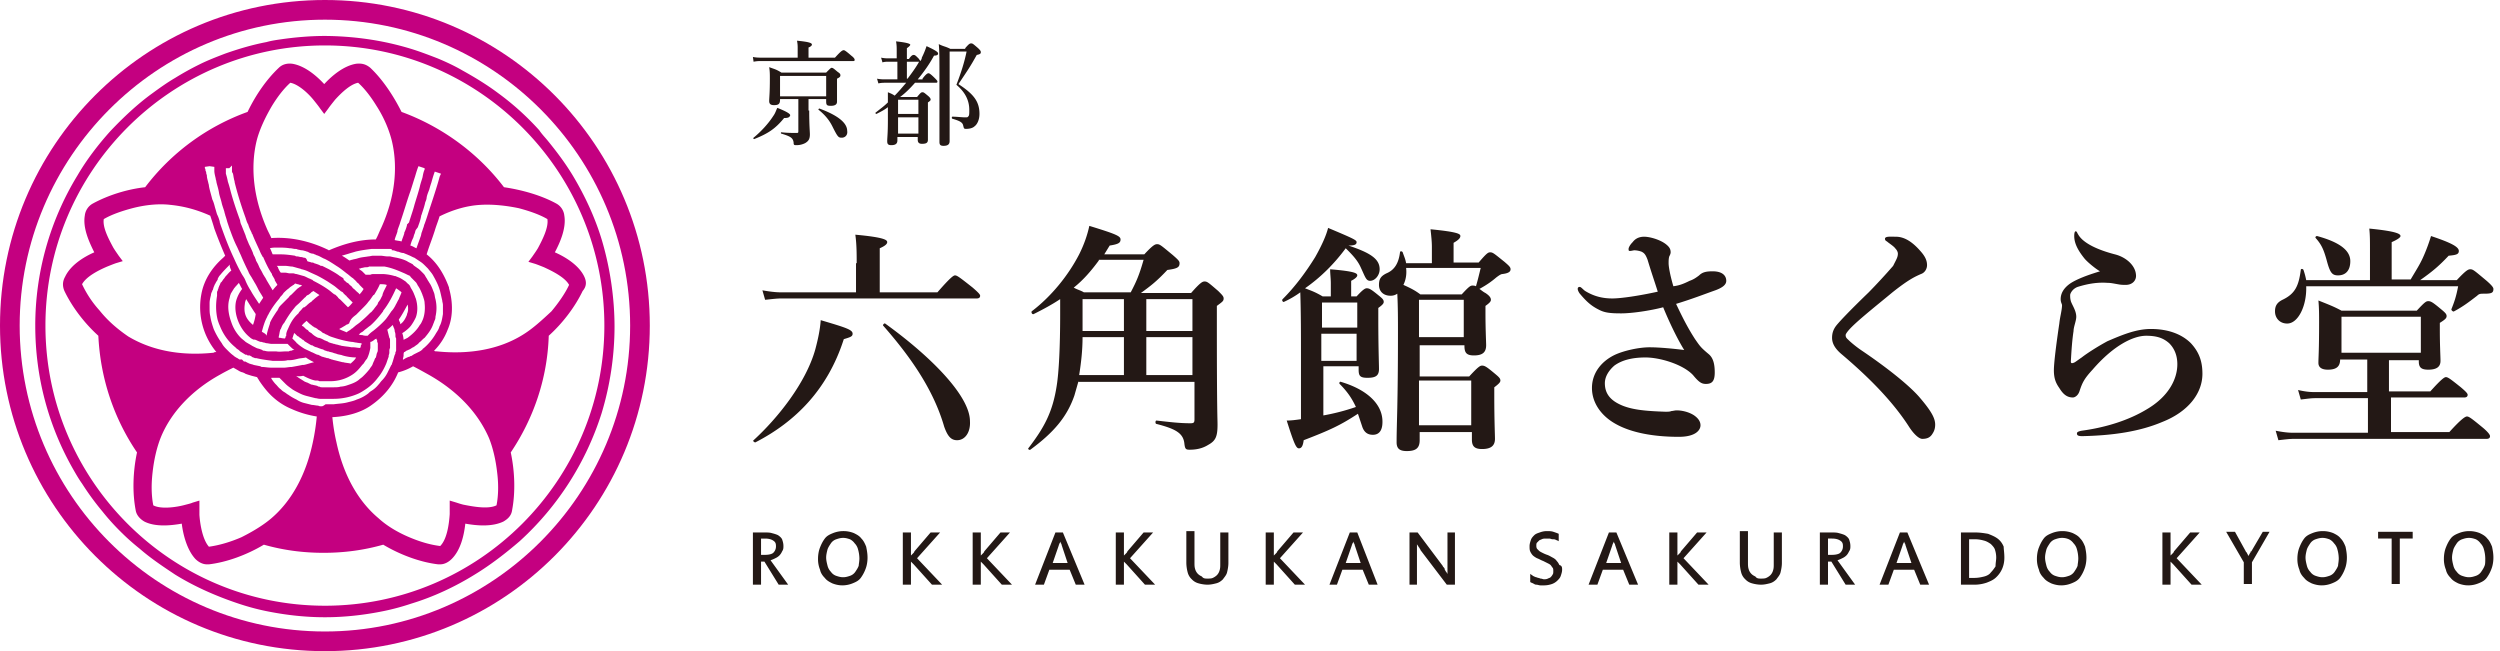 <svg class="logo_brand" width="215" height="56" viewBox="0 0 215 56" fill="none" xmlns="http://www.w3.org/2000/svg"><g clip-path="url(#clip0_1001_2253)"><path d="M27.942 0C12.483 0 0 12.542 0 28s12.483 28 27.942 28C43.4 56 55.883 43.458 55.883 28S43.4 0 27.942 0zm0 54.308c-14.467 0-26.25-11.783-26.25-26.308 0-14.467 11.783-26.308 26.25-26.308 14.466 0 26.25 11.783 26.25 26.308 0 14.467-11.784 26.308-26.25 26.308z" fill="#C40080"/><path d="M51.742 20.592c-.584-1.925-1.459-3.792-2.509-5.542-.641-1.05-1.341-1.983-2.1-2.917-.233-.291-.525-.583-.758-.933a23.13 23.13 0 00-3.558-3.208c-.934-.7-1.984-1.342-3.034-1.925-.7-.409-1.458-.759-2.158-1.05-.758-.292-1.517-.584-2.275-.817a25 25 0 00-3.617-.817 26.968 26.968 0 00-3.791-.291c-1.284 0-2.567.116-3.792.291-.408.059-.817.117-1.225.234-1.225.233-2.392.583-3.558.991-.759.292-1.517.584-2.217.934a24.4 24.4 0 00-2.1 1.166c-.7.409-1.342.875-1.983 1.342-1.284.933-2.45 2.042-3.559 3.208-1.05 1.167-2.041 2.45-2.858 3.85A24.762 24.762 0 003.033 28c0 4.492 1.167 8.692 3.267 12.367.233.408.467.816.758 1.225a22.79 22.79 0 001.75 2.391 19.39 19.39 0 001.459 1.634l.058.058.058.058c.525.525 1.05.992 1.634 1.459.933.816 1.983 1.516 3.033 2.216 1.692 1.05 3.558 1.867 5.483 2.509.875.291 1.75.525 2.684.7 1.516.291 3.091.466 4.725.466 1.633 0 3.208-.175 4.725-.466a20.121 20.121 0 002.683-.7c1.925-.584 3.792-1.459 5.483-2.509 1.342-.816 2.625-1.808 3.85-2.858a25.129 25.129 0 007.059-11.025 25.866 25.866 0 001.108-7.408c0-2.567-.408-5.192-1.108-7.525zm-23.8 31.5C14.7 52.092 3.908 41.3 3.908 28c0-13.3 10.792-24.092 24.034-24.092C41.183 3.908 51.975 14.7 51.975 28c0 13.3-10.792 24.092-24.033 24.092z" fill="#C40080"/><path d="M50.225 23.742c-.467-.934-1.575-1.634-2.508-2.042.466-.875.991-2.1.816-3.15a1.34 1.34 0 00-.7-1.05c-1.283-.7-2.916-1.167-4.491-1.4-2.217-2.917-5.309-5.192-8.809-6.475-.7-1.4-1.633-2.8-2.683-3.792-.35-.291-.7-.408-1.225-.35-1.05.175-2.042.992-2.742 1.75-.7-.758-1.691-1.575-2.741-1.75-.467-.058-.875.059-1.167.35-1.05.992-1.983 2.334-2.683 3.792a19.269 19.269 0 00-8.809 6.475c-1.575.175-3.208.7-4.491 1.4a1.34 1.34 0 00-.7 1.05c-.175 1.05.35 2.217.816 3.15-.933.408-2.041 1.108-2.508 2.1-.233.408-.233.817-.058 1.225.641 1.342 1.691 2.742 2.916 3.85.175 3.675 1.342 7.117 3.325 10.033-.35 1.634-.408 3.442-.116 4.959.058.408.35.758.758.991.933.467 2.217.35 3.208.175.117.992.467 2.275 1.167 3.034.292.291.642.466.992.466h.175c1.516-.175 3.266-.816 4.725-1.691 1.633.466 3.325.7 5.133.7 1.808 0 3.5-.234 5.133-.7 1.459.875 3.209 1.516 4.725 1.691h.175c.35 0 .7-.175.992-.466.758-.759 1.05-1.984 1.167-3.034.991.175 2.275.292 3.266-.175.409-.233.7-.525.759-.991.291-1.517.233-3.325-.117-4.959 1.925-2.858 3.15-6.3 3.267-10.033 1.225-1.108 2.275-2.508 2.916-3.85.35-.408.35-.817.117-1.283zm-5.308 5.075c-1.984 1.225-4.55 1.691-7.35 1.4-.117 0-.175 0-.234-.059A5.063 5.063 0 0038.5 28.35c.467-1.05.467-2.333.117-3.558v-.059c-.467-1.283-1.109-2.216-1.925-2.858.175-.583.408-1.167.583-1.692l.117-.35c.116-.408.291-.816.408-1.225 1.167-.583 2.392-.933 3.558-.991.992-.059 2.159.058 3.267.291.875.234 1.75.525 2.45.934.117.7-.408 1.75-.817 2.508-.175.292-.35.525-.466.7l-.35.467.583.175c.175.058.467.175.758.291.759.35 1.809.875 2.159 1.517-.35.758-.934 1.575-1.517 2.275-.817.758-1.633 1.517-2.508 2.042zM17.15 43.633v-.583l-.583.175c-.117.058-.35.117-.584.175-.816.233-2.158.408-2.8.058-.175-.875-.175-1.866-.058-2.858.117-1.05.35-2.1.7-2.975.875-2.158 2.683-4.083 5.133-5.425.409-.233.759-.408 1.109-.583l.408.233c.175.117.35.175.408.175l.117.058c.058 0 .058.059.117.059.116.058.35.116.525.175l.466.116c.059.117.117.175.175.292.35.525.759 1.05 1.225 1.458a5.53 5.53 0 001.575.992c.642.292 1.4.525 2.159.642a18.08 18.08 0 01-.35 2.275c-.584 2.741-1.809 5.016-3.617 6.533-.7.583-1.575 1.108-2.508 1.575-.934.408-1.925.7-2.8.817-.525-.584-.759-1.867-.817-2.742v-.642zM8.575 26.717a9.104 9.104 0 01-1.517-2.275c.35-.642 1.342-1.167 2.159-1.517.291-.117.583-.233.758-.292l.583-.175-.35-.466c-.116-.175-.291-.409-.466-.7-.409-.759-.934-1.75-.817-2.45.7-.409 1.575-.7 2.45-.934 1.108-.291 2.275-.408 3.267-.291 1.166.116 2.275.408 3.441.933.117.35.234.7.35 1.108.234.642.525 1.4.934 2.334l-.175.175c-.934.816-1.634 1.866-1.867 3.091a6.035 6.035 0 001.283 5.017c-.058 0-.175 0-.233.058-2.8.292-5.308-.175-7.35-1.4-.933-.641-1.75-1.341-2.45-2.216zm13.942 1.808c.116-.408.233-.875.466-1.283 0-.059.059-.117.117-.234.175-.35.525-.875.933-1.341 0-.059.059-.059.059-.117.116-.117.233-.233.291-.35.117-.117.292-.292.467-.408l.058-.059c.059-.058.175-.116.234-.175.058 0 .058-.058.116-.058l.117-.117c.058 0 .175.059.233.059.059 0 .117.058.234.058.058 0 .116.058.175.058h-.059l-.058.059c-.058 0-.058.058-.117.058-.058.058-.175.117-.233.175l-.117.117-.058.058-.058.058-.117.117-.117.117c-.058.058-.175.116-.233.233l-.117.117-.058.058-.058.058-.409.409c-.116.116-.233.233-.291.408 0 0-.059.058-.059.117l-.058.058c-.233.35-.467.7-.583.992v.058c-.117.35-.234.7-.292 1.05-.058-.175-.233-.233-.408-.35zm-.467-16.333c.233-.992.758-2.1 1.342-3.092.466-.758.991-1.458 1.575-1.983.641.116 1.458.816 1.983 1.458.233.292.467.583.583.758l.35.467.35-.467c.117-.175.35-.466.584-.758.583-.642 1.341-1.342 1.983-1.458.583.525 1.108 1.225 1.575 1.983.642.992 1.108 2.1 1.342 3.092.525 2.275.233 4.841-.934 7.408-.175.35-.291.7-.466.992-1.342 0-2.684.35-4.025.933-.059 0-.059-.058-.117-.058-1.575-.759-3.267-1.109-4.842-.992-.116-.292-.291-.583-.408-.875-1.108-2.567-1.4-5.133-.875-7.408zm11.725 9.333c.117 0 .233.058.408.117h.059c.175.058.291.116.466.116.117.059.292.117.409.175.175.059.35.175.525.234l.525.35c.175.116.291.233.408.35l.175.175.058.058c.175.233.35.408.467.642.233.408.467.875.583 1.341.059.234.117.525.175.759 0 .116.059.233.059.408v.758c-.059.35-.117.759-.292 1.05-.058.234-.175.409-.292.584-.291.525-.7.991-1.05 1.283-.058.058-.116.058-.116.117a1.22 1.22 0 01-.35.233l-.35.175c-.117.058-.175.117-.292.175h-.058s-.059 0-.059.058h-.058a1.748 1.748 0 00-.467.234h-.058c0-.117.058-.234.058-.35v-.059c0-.058 0-.175.059-.233.058 0 .116-.058.175-.117H35c.058-.058.117-.058.233-.116.117-.059.175-.117.292-.175.058 0 .058-.059.117-.059.116-.116.291-.175.408-.35.175-.116.292-.291.467-.408.291-.35.583-.7.758-1.225.058-.117.058-.175.117-.292.058-.116.058-.233.058-.291a3.33 3.33 0 000-1.517c-.058-.175-.058-.35-.117-.525-.116-.292-.233-.642-.408-.875-.058-.117-.117-.175-.175-.292-.058-.116-.117-.175-.175-.291-.058-.117-.117-.175-.233-.292l-.059-.058-.058-.059c-.117-.116-.233-.233-.35-.291-.058-.059-.175-.117-.233-.175 0 0-.059 0-.059-.059 0 0-.058 0-.058-.058-.175-.117-.35-.175-.525-.292-.35-.175-.642-.233-.875-.291-.35-.059-.583-.117-.583-.117h-.234c-.175 0-.408-.058-.583-.058h-.642c-.116 0-.291.058-.408.058-.292.058-.583.058-.933.175-.175.058-.292.058-.467.117-.058 0-.175.058-.233.058-.175-.117-.409-.292-.642-.408.175-.059.408-.117.583-.175.175-.059.409-.117.584-.175.466-.117.933-.175 1.4-.234h1.458c.117 0 .233 0 .292.059-.059.058 0 .058.058.058zm2.158-1.983l.059-.175a4.3 4.3 0 00.233-.817c0-.058.058-.117.058-.175.117-.35.234-.7.292-.992.058-.116.117-.291.117-.408.058-.292.175-.525.233-.7.058-.233.117-.408.175-.583.175-.642.292-.934.292-.934l.525.175c0 .059-.059.117-.117.292-.117.467-.408 1.4-.875 2.8-.117.35-.233.758-.408 1.225-.059.117-.059.233-.117.35l-.058.175-.059.175c-.058.117-.058.292-.116.408-.117.35-.234.642-.35.992-.175-.058-.292-.175-.525-.233.058-.234.116-.409.233-.642.058-.117.058-.233.117-.35.058-.117.058-.233.116-.35l.175-.233zM42.7 43.458c-.7.35-1.983.117-2.858-.058-.234-.058-.409-.117-.584-.175l-.583-.175v1.167c-.058.875-.233 2.158-.817 2.741-.933-.116-1.866-.408-2.8-.816-.933-.409-1.808-.934-2.508-1.575-1.808-1.517-3.033-3.792-3.617-6.534a16.492 16.492 0 01-.35-2.158c1.284-.058 2.509-.408 3.384-1.05.991-.7 1.808-1.633 2.275-2.8a4.955 4.955 0 001.283-.525c.467.233.875.467 1.4.758 2.45 1.4 4.2 3.267 5.133 5.425.35.875.584 1.925.7 2.975.117.934.117 1.925-.058 2.8zm-15.05-8.516c-.117 0-.175 0-.292-.059-.175 0-.35-.058-.525-.058l-.7-.175a2.155 2.155 0 01-.641-.292 4.35 4.35 0 01-.7-.408c-.117-.058-.234-.175-.35-.233a1.273 1.273 0 01-.292-.234c-.175-.116-.292-.291-.408-.408l-.059-.058a3.335 3.335 0 01-.35-.467v-.058h.7l.525.525c.175.175.35.291.584.466.175.117.408.234.641.35.234.117.409.175.642.234l.7.175c.117 0 .233.058.408.058H28.7c.758 0 1.517-.175 2.158-.467.234-.116.409-.233.584-.35a4.18 4.18 0 001.05-.991c.291-.35.525-.759.7-1.167.058-.117.116-.35.233-.642v-.058c0-.117.058-.175.058-.292v-.116c0-.117 0-.175.059-.292v-.642c0-.058 0-.175-.059-.233l-.175-.7c.175-.117.35-.292.467-.408 0 .058.058.116.058.175a.832.832 0 01.117.408c.058.117.058.233.058.35 0 .058 0 .117.059.233v.992c0 .058 0 .117-.059.175 0 .058 0 .175-.058.233-.058.175-.117.409-.175.584 0 .058-.058.116-.058.175 0 .058 0 .058-.059.116l-.35.7a2.59 2.59 0 01-.466.642c-.117.117-.175.233-.292.35a2.372 2.372 0 01-.583.525 1.273 1.273 0 00-.292.233 3.24 3.24 0 01-.992.525c-.233.117-.525.175-.758.234-.408.116-.817.116-1.225.175H28c-.233.175-.292.175-.35.175zm-1.575-2.625c.35.175.7.35 1.05.408h.117c.058 0 .116 0 .233.058h.933c.759 0 1.4-.233 1.925-.583.35-.233.584-.525.817-.817l.117-.116c.116-.175.175-.292.291-.409.175-.35.234-.641.292-.933V29.4h.058a1.22 1.22 0 00.35-.233c.059 0 .117-.059.117-.059 0 .059 0 .117.058.117v.117s0 .058.059.175v.525c0 .116 0 .175-.059.291-.058.117-.058.292-.116.409 0 0 0 .058-.059.058 0 .058-.058.117-.058.175a2.834 2.834 0 00-.175.408c-.058.117-.175.234-.233.35a6.38 6.38 0 01-.584.642c-.116.117-.233.175-.35.292-.291.233-.641.35-.991.466a2.07 2.07 0 01-.584.117c-.175.058-.408.058-.641.058h-.934c-.058 0-.175 0-.233-.058-.058 0-.117 0-.175-.058-.175-.059-.292-.059-.467-.117h-.058l-.35-.175c-.058 0-.117-.058-.175-.058-.117-.059-.175-.117-.292-.175-.058-.059-.116-.059-.175-.117-.116-.058-.233-.175-.35-.233.117.058.409.058.642 0zm0-2.392c-.175-.117-.35-.233-.467-.35-.058-.058-.116-.058-.116-.117l-.117-.116-.117-.117-.116-.117c0-.058.058-.116.058-.175 0-.058.058-.116.058-.175 0-.058.059-.116.059-.116l.116.116.059.059c.058.058.116.116.175.116a.777.777 0 00.233.175c.058.059.117.117.175.117l.117.117c.058.058.116.058.175.116.116.059.291.175.408.234h.058c.059 0 .059.058.117.058.058.058.117.058.233.117h.059c.116.058.291.116.466.175h.059s.058 0 .058.058c.058 0 .117.058.175.058.058 0 .117.059.175.059h.058c.117.058.234.058.409.116.116.059.233.059.35.117.175.058.35.058.466.117a4.36 4.36 0 001.167.175c-.117.233-.292.35-.467.525-.233-.059-.466-.059-.641-.117h-.059l-.7-.175c-.058 0-.175-.058-.233-.058-.117-.059-.233-.059-.292-.117h-.116c-.117-.058-.234-.058-.35-.117h-.059l-.35-.175H27.3c-.175-.058-.35-.175-.525-.233-.058 0-.058-.058-.117-.058-.233-.117-.408-.175-.583-.292zm-.35-3.85l.175-.175.117-.117.175-.175c.058-.058.116-.058.116-.116.059-.059.117-.117.175-.117a1.26 1.26 0 00.292-.233c.058-.059.117-.059.175-.117l.525.35a4.09 4.09 0 00-.583.467s-.059 0-.059.058c-.058.058-.175.117-.233.175 0 0-.058 0-.058.058-.117.059-.175.175-.292.234l-.058.058h-.059c-.116.058-.175.175-.233.233-.117.117-.175.175-.233.292-.467.408-.7.875-.875 1.283-.117.234-.175.409-.175.525v.059c0 .058 0 .116-.059.116 0 .059 0 .117-.058.175 0 0-.175 0-.408-.058h-.117v-.117c.058-.175.058-.35.117-.525 0 0 0-.058.058-.116.058-.117.117-.35.292-.525.233-.409.525-.875.875-1.284.116-.175.291-.291.408-.408zm1.05-2.042c-.058 0-.058-.058-.117-.058-.175-.058-.35-.175-.525-.233-.233-.059-.408-.117-.641-.175-.117 0-.175-.059-.292-.059h-.292c-.116 0-.233-.058-.408-.058h-.408.058s-.117-.117-.233-.408c0-.059-.059-.117-.117-.175h.758c.175 0 .409.058.584.058.233.058.408.117.641.175.059 0 .117.058.175.058.234.059.409.117.642.234l.642.291c.35.175.641.35.933.525l.525.35c.175.117.35.292.525.409.058.058.117.116.175.116.058.059.117.059.117.117l.175.175c.058.058.116.058.116.117l.059.058.116.117.175.175.175.175c-.116.116-.233.291-.408.408l-.058-.058-.059-.059-.175-.175-.058-.058-.117-.117-.116-.116-.059-.059c-.058-.058-.175-.116-.233-.233l-.117-.117c-.058-.058-.116-.116-.175-.116-.175-.117-.35-.292-.525-.409 0 0-.466-.35-1.283-.758-.058-.058-.117-.117-.175-.117zm-2.917-2.741c.35 0 .7 0 1.05.058h.059c.116 0 .291.058.408.058.058 0 .175 0 .233.059.117 0 .234.058.35.058.117 0 .234.058.292.058.117.059.233.059.292.117.116.058.233.117.408.117.058.058.175.058.233.116.234.059.409.175.642.292.175.058.35.175.467.233 0 0 .291.175.641.409.292.175.584.408.875.641.175.117.35.292.525.409.059 0 .059.058.059.058.058.058.175.117.233.233.058 0 .058.059.058.059.059.058.175.116.234.233l.058.058.292.292s-.117.233-.35.467c-.059-.117-.175-.175-.292-.292l-.117-.117c-.058-.058-.175-.116-.233-.233l-.058-.058c-.059-.059-.175-.117-.234-.234-.058 0-.058-.058-.116-.058-.117-.058-.175-.175-.292-.233l-.058-.175c-.117-.059-.175-.117-.292-.175-.292-.234-.642-.409-.933-.584l-.584-.291h-.116c-.175-.117-.409-.175-.584-.234-.058-.058-.175-.058-.233-.058-.117-.058-.233-.058-.35-.117-.058-.233-.175-.291-.233-.291-.117 0-.175-.059-.292-.059-.117 0-.233-.058-.35-.058-.058 0-.117 0-.175-.058-.408-.059-.817-.117-1.225-.117h-.7c-.058-.117-.117-.292-.175-.408 0-.059-.058-.059-.058-.117.175-.058.408-.058.641-.058zM34.65 23.45c.292.117.467.233.525.233 0 0 .058 0 .058.059.059 0 .059.058.117.116l.117.117.116.117.059.058.116.117c.059.058.117.175.175.291.175.234.292.525.409.817 0 .058.058.117.058.175.058.175.117.35.117.525.058.525 0 1.05-.175 1.458-.059.117-.117.292-.234.409-.233.408-.583.758-1.05 1.108l-.35.175a2.07 2.07 0 00-.116-.583c.058 0 .058-.059.116-.059.234-.175.467-.35.642-.583a4.3 4.3 0 00.408-.7c.175-.467.175-1.05 0-1.633-.058-.117-.058-.175-.116-.292a2.726 2.726 0 00-.292-.583c0-.059-.058-.059-.058-.117 0-.058-.059-.058-.059-.117 0 0 0-.058-.058-.058 0 0 0-.058-.058-.058L35 24.325l-.117-.117c-.175-.116-.35-.233-.466-.291-.117-.059-.292-.117-.409-.175h-.058c-.583-.175-1.05-.175-1.05-.175h-.7c-.117 0-.233 0-.35.058h-.525.117l-.117-.117-.117-.116a.804.804 0 00-.233-.175l-.117-.117c.059 0 .117 0 .234-.058.116 0 .233-.059.35-.059.116 0 .233 0 .291-.058h1.342c.642.117 1.167.35 1.575.525zm-1.4 3.908c-.117.175-.642.7-1.167 1.109a2.529 2.529 0 00-.408.35l-.058.058c-.175 0-.292 0-.467-.058-.117 0-.175 0-.292-.059.059-.058.117-.058.117-.116.058 0 .058-.059.117-.059.116-.058.233-.175.291-.233.175-.117.292-.233.467-.35.467-.408.875-.933 1.05-1.167.058-.058.058-.116.058-.116.467-.584.817-1.284 1.109-1.925.175.116.35.233.466.35-.058.175-.175.408-.233.583-.117.175-.175.35-.292.525 0 .058-.058.117-.058.117a1.776 1.776 0 01-.292.408c-.116.175-.233.35-.408.583zm-2.217 2.334c0 .058 0 .116-.058.233-.175 0-.408-.058-.583-.058h-.175c-.234-.059-.467-.059-.759-.117-.116 0-.175-.058-.291-.058-.117-.059-.292-.059-.409-.117H28.7c-.117-.058-.233-.058-.35-.117-.058 0-.058 0-.117-.058-.058 0-.058-.058-.116-.058-.059 0-.117-.059-.175-.059-.117-.058-.292-.175-.525-.233h-.059c-.058 0-.058-.058-.116-.058a1.776 1.776 0 01-.409-.292l-.058-.058c-.058 0-.058-.059-.117-.059-.058-.058-.116-.058-.116-.116l-.059-.059c-.058-.058-.116-.058-.175-.116l-.175-.175c-.058-.059-.116-.059-.175-.117.117-.175.292-.292.409-.408l.175.175c.116.116.233.175.35.291.058 0 .058.059.116.059.059.058.059.058.117.058.058.058.117.058.175.117l.058.058c.117.058.234.117.35.233.059.059.117.059.234.117.058.058.116.058.233.117.175.116.408.175.583.233.525.175 1.05.292 1.459.35.175 0 .291.058.408.058.292.059.467.059.467.059v.175c-.059-.117-.059-.059-.059 0zm-.408-2.625l.408-.409.175-.175c.175-.175.35-.35.467-.525.117-.116.233-.291.35-.466.058-.059.058-.117.117-.117l.058-.058c.175-.292.35-.584.467-.875.233 0 .408 0 .583.058v.058l-.175.35a2.835 2.835 0 00-.175.409v.058l-.175.35c-.058.117-.175.233-.233.35v.058c-.117.175-.234.292-.35.467-.117.117-.175.233-.292.292l-.175.175c-.35.35-.642.583-.642.583-.175.175-.408.292-.583.467 0 0-.058 0-.058.058-.059.058-.117.058-.175.117-.117.116-.292.175-.409.291-.233-.116-.466-.175-.641-.291.058 0 .058-.059.116-.059.117-.058.292-.175.409-.233a.443.443 0 01.233-.117c.058-.058.117-.058.117-.116.116-.35.35-.525.583-.7zm4.433-.875c.059.291.059.583-.058.816v.059c-.117.291-.292.641-.583.816v-.116c-.059-.117-.117-.234-.117-.292.292-.408.525-.875.758-1.283zm-12.95 3.091s.117.059.292.117h.058c.059 0 .175.058.234.058.058 0 .175.059.233.059.117 0 .292.058.467.058h1.341l.175.175c.117.117.234.233.409.35-.059 0-.175 0-.234.058-.058 0-.175 0-.233.059h-.175c-.35 0-.642.058-.933 0h-.7c-.117 0-.292-.059-.35-.059-.059 0-.117 0-.117-.058-.058 0-.117-.058-.175-.058-.117-.059-.233-.059-.35-.117l-.35-.175c-.175-.117-.408-.233-.583-.35-.117-.117-.292-.233-.409-.35a3.462 3.462 0 01-.816-1.342c-.234-.641-.35-1.341-.175-1.983.058-.175.058-.292.116-.408 0-.059.059-.117.117-.234.058-.058.058-.116.117-.175a.807.807 0 01.175-.233c0-.058.058-.058.058-.058.058-.117.175-.175.233-.292.117.175.175.35.292.525a2.96 2.96 0 00-.525 1.05c-.233 1.05.292 2.392 1.167 3.092a.94.94 0 00.408.233c-.058-.058.117 0 .233.058zm-.35-1.341c-.641-.525-.816-1.05-.7-1.809 0-.116.059-.291.117-.408.292.467.467.758.817 1.283a4.366 4.366 0 01-.234.934zm-1.866-4.667c-.175.117-.292.292-.467.467-.058.058-.117.175-.175.233-.058.058-.117.175-.175.233 0 0 0 .059-.058.059-.059.058-.059.116-.117.233 0 .058-.058.058-.058.117 0 .058-.059.116-.059.175 0 .058-.058.116-.058.175 0 .058-.058.116-.058.116v.35c-.117.7-.117 1.4.058 2.1.058.175.117.35.175.467.292.758.758 1.4 1.342 1.867l.116.116.175.117.059.058.058.059.467.291h.058c.058 0 .058 0 .117.059h.175c.058 0 .058.058.116.058 0 0 .059 0 .059.058.116.059.175.059.291.117h.117c.467.117.992.175 1.4.233h.642c.233 0 .466 0 .641-.058h.175c.234 0 .467-.058.7-.117.234-.058.467-.058.7-.116.234.175.467.291.7.408-.291.058-.583.175-.875.233h-.116c-.292.059-.584.117-.934.175-.233 0-.466.059-.641.059h-1.109c-.291 0-.583-.059-.758-.059-.058 0-.117 0-.175-.058l-.583-.117c-.117-.058-.234-.058-.35-.116-.059 0-.059 0-.117-.059-.058 0-.058 0-.117-.058-.058 0-.058 0-.116-.058H21s-.058 0-.058-.059c0 0-.059 0-.059-.058 0 0-.058 0-.058-.058h-.233l-.175-.117-.117-.058-.175-.117-.058-.058c-.175-.117-.35-.292-.525-.467-.175-.175-.35-.35-.467-.583a6.565 6.565 0 01-.7-1.225c-.117-.35-.233-.7-.292-1.109-.058-.233-.058-.466-.058-.758v-.35c0-.233.058-.467.117-.7 0-.117.058-.233.116-.35 0-.058.059-.117.059-.117 0-.058.058-.175.058-.233.058-.058.058-.175.117-.233 0-.059.058-.059.058-.117.058-.117.117-.175.175-.292v-.058c.058-.117.117-.233.233-.35.234-.292.525-.583.817-.875-.058.175.058.35.117.525zm16.1-8.983l.525.175v.116c-.059.117-.117.292-.175.642-.059.233-.175.525-.234.817-.116.466-.291.991-.466 1.575-.117.466-.292.933-.467 1.516l-.175.175v.059a2.845 2.845 0 01-.233.641v.059c-.059.233-.175.466-.234.7-.175-.059-.35-.059-.583-.117v-.058c.058-.234.175-.467.233-.7v-.059c.059-.233.175-.466.234-.7l.058-.175.058-.175c.292-.875.525-1.691.759-2.333.175-.525.291-.933.408-1.283.117-.409.233-.759.292-.875l.525.175-.525-.175zm-16.042-.059v.467c0 .058 0 .117.058.175.059.117.059.292.117.525 0 .058.058.175.058.292.175.7.467 1.75.934 3.033.058.175.116.408.233.583.058.234.175.467.292.7 0 .059 0 .059.058.117.175.467.408.933.642 1.458 0 0 .058.175.233.467 0 0 0 .058.058.058.175.409.467 1.05.759 1.459v.058c.058.117.175.292.233.408v.059c.058.116.175.291.233.408-.116.117-.233.233-.408.467l-.525-.875c0-.059-.058-.059-.058-.117-.059-.117-.117-.175-.175-.292-.059-.058-.117-.233-.292-.525-.117-.175-.175-.408-.292-.583-.058-.117-.116-.175-.116-.292-.059-.058-.059-.175-.117-.233-.058-.117-.117-.233-.117-.292a9.5 9.5 0 00-.35-.758c-.116-.292-.233-.525-.291-.758l-.35-.875a1.082 1.082 0 01-.117-.409c-.408-1.108-.7-2.041-.875-2.741a7.38 7.38 0 00-.175-.584 6.078 6.078 0 00-.175-.7v-.466h.292l.233-.234zm-1.517.117v.35c0 .175.059.408.117.642 0 .116.058.175.058.291.059.292.175.584.234.992.058.292.175.583.233.875.058.233.175.525.233.758 0 .059.059.175.059.234.058.175.116.35.175.583l.175.525c.175.467.35.992.641 1.575.117.233.234.525.35.758 0 0 .234.584.642 1.4.058.175.175.35.292.525.058.117.175.292.233.409.117.175.233.408.35.641.117.234.292.467.408.7l-.35.525c-.233-.35-.466-.7-.641-.991 0-.059-.059-.059-.059-.117a5.454 5.454 0 01-.466-.875c-.059-.175-.175-.35-.292-.525a15.592 15.592 0 01-.7-1.4c-.525-1.108-.875-2.1-1.167-2.917 0-.058-.058-.116-.058-.233a2.847 2.847 0 00-.233-.642c-.059-.175-.117-.408-.175-.583-.059-.233-.117-.467-.234-.7-.116-.467-.233-.817-.291-1.167 0-.116-.059-.233-.059-.291-.058-.234-.116-.409-.116-.584 0-.058-.059-.175-.059-.233 0-.058 0-.117-.058-.175 0-.058 0-.175-.058-.233v-.117l.408-.058.408.058z" fill="#C40080"/><path d="M68.6 4.142c0-.175 0-.35-.058-.642 1.225.117 1.283.233 1.283.35 0 .058-.117.175-.292.233v.875h2.275c.525-.583.642-.641.759-.641.058 0 .175.058.641.466.234.175.292.292.292.35 0 .059 0 .117-.117.117h-7.875c-.233 0-.408 0-.7.058L64.75 4.9c.292.058.525.058.758.058H68.6v-.816zm-1.167 6.008c-.758.933-1.4 1.342-2.566 1.808-.059 0-.117-.058-.059-.116.642-.525 1.284-1.225 1.692-1.867.175-.233.233-.467.35-.7.875.35 1.108.525 1.108.642-.058.175-.175.233-.525.233zm2.159-.642c0 1.284.058 1.809.058 2.042 0 .408-.117.583-.408.758a1.615 1.615 0 01-.759.175c-.175 0-.233 0-.233-.233-.058-.408-.292-.525-1.05-.758-.058 0-.058-.117 0-.117.467.058.933.058 1.342.058.116 0 .116-.058.116-.175V8.517h-1.575v.058c0 .35-.116.467-.525.467-.291 0-.408-.117-.408-.35 0-.292.058-.642.058-1.925 0-.35 0-.642-.058-.992.467.175.583.175 1.05.467h3.85c.35-.35.408-.409.467-.409.116 0 .175.059.525.35.175.117.233.175.233.292 0 .117-.058.175-.292.292V8.75c0 .233-.175.35-.525.35-.35 0-.408-.058-.408-.408v-.175h-1.517v.991h.059zm1.516-2.975h-4.025v1.75h3.967v-1.75h.058zm1.284 5.309c-.292 0-.35-.059-.817-.992-.233-.467-.583-.933-1.167-1.4-.058 0 0-.117.059-.117 1.575.584 2.391 1.225 2.391 1.925.059.35-.175.584-.466.584zm6.941-5.075c.35-.467.467-.467.525-.467.059 0 .175.058.525.408.117.117.234.234.234.292 0 .058 0 .117-.117.117h-1.808c-.409.466-.817.875-1.284 1.225h1.459c.291-.35.35-.409.466-.409.117 0 .175.059.525.35.117.117.175.175.175.292 0 .058-.058.117-.233.233v3.209c0 .291-.175.35-.525.35-.292 0-.35-.175-.35-.35v-.234h-1.75v.292c0 .292-.175.408-.525.408-.292 0-.35-.116-.35-.35 0-.291.058-.641.058-1.808V9.217c-.291.233-.641.408-.991.583-.059 0-.117-.117-.059-.117.35-.291.7-.525 1.05-.875v-.875c.292.117.409.175.584.292.35-.35.641-.7.991-1.108h-1.75c-.175 0-.408 0-.641.058l-.117-.408c.292.058.525.058.7.058h1.05V5.308h-.758c-.175 0-.35 0-.525.059l-.117-.409c.292.059.467.059.642.059h.7v-.584c0-.35 0-.583-.059-.875 1.109.117 1.225.234 1.225.292 0 .058-.116.175-.291.292v.933h.175c.233-.35.35-.35.408-.35.117 0 .175.058.408.292.059.058.117.175.175.233.059-.117.117-.175.117-.292.175-.35.292-.641.408-.991.875.408.992.525.992.641 0 .117-.117.175-.35.175-.408.759-.875 1.4-1.4 2.042h.408v-.058zm-.35 1.808h-1.75V9.8h1.75V8.575zm0 1.517h-1.75v1.4h1.75v-1.4zm-.933-3.325c.35-.467.7-.934.992-1.459h-1.05v1.459h.058zm4.958-2.625c.35-.409.409-.409.525-.409.117 0 .175.059.584.409.175.175.233.233.233.35 0 .116-.058.175-.35.233-.583 1.05-.758 1.283-1.575 2.508 1.342.875 1.808 1.517 1.808 2.567 0 .467-.175.875-.408 1.05-.175.175-.467.233-.758.233-.175 0-.175-.058-.234-.291-.058-.292-.35-.409-.933-.584-.058 0-.058-.175 0-.175.408 0 .817.059 1.108.059.117 0 .234 0 .234-.059.116-.058.116-.233.116-.583 0-.817-.35-1.517-1.108-2.158.408-1.05.7-1.984.875-2.859h-1.458v7.7c0 .292-.175.409-.525.409-.292 0-.35-.117-.35-.35V6.825c0-1.75 0-2.508-.059-3.033.467.233.525.175.992.408h1.283v-.058zM72.567 29.167c-1.4 4.375-4.2 7.116-7.584 8.866-.058.059-.291-.116-.175-.175 2.042-1.866 4.492-4.9 5.309-7.816.233-.875.408-1.692.466-2.509 2.159.642 2.742.817 2.742 1.167 0 .233-.175.292-.758.467zm1.108-6.534c0-.758 0-1.633-.117-2.45 2.567.234 2.742.467 2.742.642s-.233.35-.642.525v3.792h4.959c1.166-1.342 1.4-1.459 1.516-1.459.175 0 .409.175 1.517 1.05.467.409.642.584.642.7 0 .117-.059.234-.292.234H67.2c-.408 0-.817.058-1.4.116l-.233-.816c.641.116 1.166.175 1.633.175h6.417v-2.509h.058zm8.633 15.225c-.525 0-.816-.35-1.108-1.166-.992-3.442-3.208-6.359-5.25-8.692-.058-.058.117-.233.175-.175 3.967 2.858 7.292 6.242 7.292 8.4.058.933-.409 1.633-1.109 1.633zm10.442-5.075l-.35 1.225c-.642 1.867-1.808 3.209-3.792 4.667-.058.058-.233-.058-.175-.117 1.342-1.75 2.1-3.091 2.45-5.425.175-1.108.292-3.208.292-6.125v-1.283c-.7.467-1.458.875-2.275 1.283-.117.059-.233-.116-.175-.233 1.692-1.283 3.15-3.092 4.083-4.9.409-.817.7-1.633.875-2.45 2.275.7 2.684.875 2.684 1.167 0 .291-.175.408-.934.525l-.466.758h3.441c.759-.817.934-.875 1.109-.875.233 0 .35.117 1.341.933.467.409.584.525.584.7 0 .35-.175.467-1.05.584-.934.991-1.4 1.341-2.275 1.983h4.316c.817-.933.992-.992 1.167-.992.233 0 .35.117 1.167.817.35.35.466.467.466.642 0 .233-.116.291-.583.641V28c0 7.467.058 7.992.058 8.517 0 1.05-.175 1.4-.816 1.75-.467.291-.992.408-1.575.408-.35 0-.409-.058-.467-.583-.117-.875-.817-1.225-2.392-1.634-.116 0-.116-.291 0-.291 1.05.116 1.925.233 2.917.233.292 0 .35-.058.35-.35v-3.208H92.75v-.059zM94.5 22.4c-.642.875-1.342 1.692-2.158 2.333.291.175.583.234.875.409h4.025c.525-.992.758-1.575 1.108-2.8H94.5v.058zm2.158 9.858v-3.266H93.1c0 1.108-.117 2.158-.292 3.266h3.85zM93.1 25.725v2.742h3.558v-2.742H93.1zm9.45 0h-3.967v2.742h3.967v-2.742zm0 3.267h-3.967v3.266h3.967v-3.266zm11.083 6.766a18.53 18.53 0 002.975-.758c-.35-.758-.758-1.342-1.4-1.983-.058-.059 0-.234.117-.175 2.158.641 3.442 1.808 3.558 3.208.059.817-.175 1.342-.816 1.342-.409 0-.759-.175-.934-.759l-.35-1.05c-1.516.992-2.391 1.4-4.666 2.275-.059.467-.175.7-.409.7-.233 0-.408-.35-1.05-2.391.409 0 .817-.059 1.225-.117v-5.425c0-1.808 0-3.675-.058-5.483a8.022 8.022 0 01-1.4.816c-.058.059-.233-.116-.117-.233 1.109-1.108 2.042-2.392 2.8-3.617.525-.933.934-1.808 1.109-2.508 2.216.933 2.45 1.05 2.45 1.225 0 .233-.234.292-.7.292 1.925.641 2.683 1.166 2.683 2.041 0 .525-.408.992-.817.992-.35 0-.408-.292-.816-1.167-.292-.641-.759-1.108-1.284-1.633-.991 1.342-2.158 2.508-3.5 3.442.584.233.817.291 1.517.7h.7v-1.109c0-.466-.058-.816-.058-1.225 2.158.175 2.333.35 2.333.525 0 .117-.175.292-.525.467v1.342h.467c.583-.642.758-.7.875-.7.233 0 .408.116 1.05.641.291.234.408.35.408.525 0 .117-.058.234-.467.525v.817c0 2.625.059 3.967.059 4.433 0 .584-.292.759-.992.759-.642 0-.758-.175-.758-.7V31.5h-3.034v4.258h-.175zm3.092-9.741h-3.033v2.158h3.033v-2.158zm-3.092 5.016h3.034V28.7h-3.034v2.333zm9.509-8.516v-1.284c0-.466-.059-.991-.117-1.516 2.392.233 2.567.408 2.567.583s-.175.35-.584.583v1.692h2.159c.7-.817.816-.875.991-.875.234 0 .35.117 1.225.817.409.35.525.466.525.641 0 .234-.233.35-.7.409-.116 0-.291.116-.525.291-.408.35-.816.642-1.458.992.117.058.292.233.525.35.35.233.467.408.467.583 0 .117-.059.234-.467.525v.584c0 1.458.058 2.508.058 2.8 0 .641-.35.875-1.05.875-.641 0-.816-.234-.816-.817v-.058h-3.85v2.683h4.258c.758-.817.933-.933 1.108-.933.234 0 .409.116 1.109.7.35.291.466.408.466.583 0 .117-.058.233-.525.583v.7c0 2.217.059 3.384.059 3.734 0 .641-.409.875-1.109.875-.641 0-.875-.234-.875-.817v-.642h-4.491v.7c0 .7-.35.934-1.109.934-.641 0-.875-.234-.875-.759 0-1.575.117-3.15.117-9.45 0-1.108 0-2.216-.058-3.325a.986.986 0 01-.584.175c-.583 0-.991-.35-.991-.933 0-.525.175-.758.641-.992.7-.291 1.05-.875 1.167-1.808 0-.117.175-.117.233 0 .117.35.234.583.292.933h2.217v-.116zm-2.217.525c.058.466 0 .991-.233 1.458.641.292.991.467 1.458.817h3.558c.642-.7.759-.759.934-.759.058 0 .175 0 .291.059.175-.584.292-1.109.409-1.575h-6.417zm4.958 2.741h-3.85v3.209h3.85v-3.209zm-3.85 10.792h4.492v-3.85h-4.492v3.85zm23.275-12.425c.35-.117.584-.292.817-.467.292-.291.642-.35 1.167-.35.875 0 1.166.409 1.166.817 0 .292-.233.583-1.108.875-.817.292-1.867.7-3.208 1.108.525 1.109.991 2.042 1.633 3.034.408.583.467.7 1.167 1.283.35.292.525.758.525 1.575 0 .758-.234.992-.759.992-.35 0-.583-.117-1.108-.759-.875-.933-2.858-1.516-4.083-1.516-1.167 0-2.042.233-2.684.7-.466.408-.816.933-.816 1.516 0 .934.525 1.517 1.516 1.925.875.35 1.925.467 3.675.525.234 0 .409 0 .525-.058.117 0 .292-.058.467-.058.408 0 .992.116 1.458.408.35.233.584.525.584.875 0 .408-.409.992-1.867.992-2.158 0-4.083-.35-5.425-1.109-1.167-.641-2.042-1.75-2.042-3.091 0-1.342.875-2.334 1.984-2.859.758-.35 2.041-.641 2.975-.641.816 0 2.041.116 2.975.233-.584-.933-1.284-2.392-1.809-3.675-1.108.292-2.683.525-3.616.525-.934 0-1.4-.058-1.867-.292-.583-.291-.992-.583-1.633-1.341-.117-.117-.234-.35-.234-.467 0-.117.059-.175.175-.175.117 0 .292.233.467.35.758.467 1.517.642 2.333.642.759 0 2.334-.234 3.909-.584-.234-.758-.525-1.575-.875-2.741-.175-.467-.292-.584-.525-.7a2.075 2.075 0 00-.584-.117c-.116 0-.291.058-.408.058-.117 0-.117-.058-.117-.175 0-.116.117-.35.35-.583.175-.233.467-.467.992-.467.467 0 1.342.234 1.867.642.291.233.408.408.408.7 0 .117-.058.233-.117.35-.058.175-.058.408-.058.583 0 .292.117.992.408 1.984.467-.059.817-.175 1.4-.467zm17.909-2.333c0-.117-.059-.292-.234-.467-.116-.175-.583-.467-.7-.583-.116-.059-.175-.117-.175-.234 0-.233.525-.175.934-.175.758 0 1.458.467 2.158 1.284.408.466.525.816.525 1.166 0 .292-.175.642-.525.759-.525.233-1.05.466-2.45 1.575-1.05.875-2.742 2.216-3.5 2.975-.292.291-.525.583-.525.7 0 .233.117.291.292.466.116.117.583.525 1.108.875 2.158 1.459 4.142 3.034 5.017 4.084.991 1.166 1.283 1.75 1.283 2.275 0 .466-.175.7-.292.875-.175.233-.408.35-.816.35-.234 0-.642-.292-1.109-.992-1.225-1.925-3.091-3.967-5.775-6.242-.641-.525-.875-.991-.875-1.458 0-.408.117-.758.409-1.108.291-.35 1.05-1.167 2.741-2.8a52.825 52.825 0 002.1-2.275c.292-.584.409-.759.409-1.05zm21.758 6.475c1.517 0 2.683.466 3.442 1.225.641.7.991 1.458.991 2.625 0 1.691-1.225 3.266-3.441 4.141-1.925.817-4.2 1.167-6.884 1.225-.35 0-.466-.058-.466-.233 0-.117.116-.175.408-.233 2.158-.292 4.083-.934 5.542-1.809 1.925-1.108 2.683-2.625 2.683-3.908 0-.817-.292-1.4-.7-1.808-.467-.409-.992-.642-1.983-.642-1.05 0-2.742.758-4.609 2.917-.7.758-.875 1.108-1.108 1.808-.117.408-.408.583-.583.583-.467 0-.817-.233-1.167-.816-.292-.409-.467-.817-.467-1.517 0-.758.292-2.858.467-4.025.058-.583.233-1.167.233-1.575 0-.117-.116-.233-.116-.525 0-.467.233-.933.816-1.342.525-.35 1.4-.7 2.567-1.05-.408-.233-1.108-.816-1.342-1.108-.466-.583-.875-1.225-.875-1.925 0-.292.059-.408.117-.408.117 0 .117.116.233.291.409.7 1.575 1.284 3.15 1.692.934.233 1.75.933 1.809 1.75.058.467-.292.875-.875.875-.234 0-.409 0-.7-.058-.35-.059-.584-.117-.875-.117-.817-.058-1.634.058-2.567.35-.467.175-.642.583-.642.7 0 .175 0 .292.059.525.116.35.466.817.466 1.342 0 .35-.233.875-.233 1.225-.117.758-.175 1.575-.233 2.625 0 .175.116.175.35.058.175-.117.408-.292.583-.408.525-.409 1.458-.992 2.217-1.4 1.225-.525 2.45-1.05 3.733-1.05zm18.842-4.259v-2.625c0-.641 0-1.225-.059-1.75 2.392.234 2.684.467 2.684.642 0 .117-.234.292-.759.525v3.208h1.634c.408-.7.758-1.225 1.05-1.866.291-.642.525-1.284.7-1.867 1.75.583 2.391.933 2.391 1.283 0 .292-.233.35-.875.409-.875.933-1.458 1.4-2.45 2.1h3.15c.817-.875.992-.934 1.167-.934.233 0 .35.117 1.4.992.467.408.583.583.583.7 0 .35-.175.408-.816.408-.292 0-.409 0-.584.175-.758.584-1.225.934-1.983 1.342-.058.058-.233-.058-.233-.175.233-.583.408-1.05.583-1.983h-13.067c.059 1.691-.7 3.208-1.633 3.208-.642 0-1.05-.467-1.05-1.05 0-.467.175-.758.642-.992 1.108-.525 1.4-1.225 1.575-2.566 0-.117.175-.117.233 0 .117.35.175.583.233.875h5.484v-.059zm1.866 9.625h3.325c.992-1.108 1.225-1.225 1.342-1.225.175 0 .408.175 1.283.875.409.35.584.525.584.642 0 .117-.059.233-.292.233h-6.3v2.975h5.017c1.108-1.225 1.4-1.341 1.516-1.341.175 0 .409.175 1.4.991.409.35.584.584.584.7 0 .117-.059.234-.292.234h-16.567c-.408 0-.816.058-1.341.116l-.234-.816c.584.116 1.05.175 1.517.175h6.417v-2.975h-4.55c-.35 0-.7.058-1.225.116l-.234-.816c.525.116.934.175 1.342.175h4.608v-2.8h-2.333c0 .583-.292.875-1.05.875-.583 0-.817-.234-.817-.584 0-.466.059-.991.059-3.5 0-.641 0-1.225-.059-1.866.875.35 1.342.525 1.984.875h6.475c.7-.759.816-.817.991-.817.234 0 .409.117 1.109.7.35.292.466.408.466.583s-.116.292-.583.584v.583c0 1.4.058 2.333.058 2.683 0 .525-.35.759-1.05.759-.583 0-.816-.175-.816-.7v-.117h-2.567v2.683h.233zm-4.608-9.975c-.525 0-.7-.233-.992-1.341-.233-.817-.408-1.284-.933-1.867-.058-.058 0-.175.117-.175 1.925.525 2.858 1.225 2.858 2.158 0 .875-.467 1.225-1.05 1.225zm7.117 3.559h-6.825v3.091h6.825v-3.091zM67.783 50.283h-.816L65.742 48.3h-.292v1.983h-.7v-4.491h.992c.233 0 .466 0 .641.058.234.058.409.117.525.175.175.117.292.233.35.35.059.175.117.35.117.583 0 .175 0 .292-.117.467a1.219 1.219 0 01-.233.35 1.219 1.219 0 01-.35.233 2.834 2.834 0 01-.408.175l1.516 2.1zm-1.05-3.325c0-.233-.058-.35-.233-.466-.175-.117-.408-.175-.7-.175h-.35v1.4h.35c.292 0 .583-.059.7-.175a.749.749 0 00.233-.584zm7.875.992c0 .35-.058.7-.175.992a3.14 3.14 0 01-.408.758c-.175.233-.408.35-.7.467a2.342 2.342 0 01-.875.175c-.292 0-.583-.059-.875-.175-.233-.117-.467-.234-.642-.467-.175-.175-.35-.408-.408-.7a2.418 2.418 0 01-.175-.933c0-.35.058-.7.175-.992.117-.292.233-.525.408-.758.175-.234.409-.35.7-.467a2.418 2.418 0 011.809 0c.233.117.466.233.641.467.175.175.292.408.409.7.058.291.116.583.116.933zm-.7.058a2.97 2.97 0 00-.116-.758 1.129 1.129 0 00-.292-.525 1.094 1.094 0 00-.408-.35c-.175-.058-.35-.117-.584-.117-.233 0-.408.059-.583.117a.907.907 0 00-.467.35c-.116.175-.233.35-.291.525-.059.233-.117.467-.117.7 0 .233.058.467.117.7.058.233.175.408.291.525a.907.907 0 00.467.35c.175.058.35.117.583.117.234 0 .409-.059.584-.117a.907.907 0 00.466-.35c.117-.175.234-.35.292-.525 0-.117.058-.35.058-.642zm7.117 2.275h-.875l-1.575-1.75-.117-.116-.116-.117v1.983h-.7v-4.491h.7v1.983l.175-.175c.058-.058.116-.117.116-.175l1.4-1.633h.817l-1.983 2.216 2.158 2.275zm6.008 0h-.875l-1.575-1.75-.116-.116-.117-.117v1.983h-.7v-4.491h.7v1.983l.175-.175c.058-.058.117-.117.117-.175l1.4-1.633h.816l-1.983 2.216 2.158 2.275zm6.242 0h-.758L91.992 49h-1.75l-.467 1.283h-.758l1.75-4.491h.641l1.867 4.491zm-1.983-3.441c0-.059 0-.059-.059-.117 0-.058-.058-.117-.058-.175 0 .058 0 .117-.058.175 0 .058-.059.117-.059.175l-.525 1.517h1.284l-.525-1.575zm8.05 3.441h-.875l-1.575-1.75-.117-.116-.117-.117v1.983h-.7v-4.491h.7v1.983l.175-.175c.059-.058.117-.117.117-.175l1.4-1.633h.817l-1.984 2.216 2.159 2.275zm4.491-.525c.175 0 .35 0 .467-.058a1.22 1.22 0 00.35-.233.934.934 0 00.233-.409c.059-.175.059-.35.059-.525v-2.741h.7v2.625c0 .291-.059.583-.117.816-.058.234-.233.409-.35.584-.175.175-.35.291-.583.35-.234.058-.467.116-.759.116a2.97 2.97 0 01-.758-.116 1.211 1.211 0 01-.583-.35 1.208 1.208 0 01-.35-.584 3.408 3.408 0 01-.117-.816v-2.742h.7v2.683c0 .234 0 .409.058.584a.945.945 0 00.234.408c.116.117.233.175.35.233.116.175.291.175.466.175zm8.4.525h-.875l-1.575-1.75-.116-.116-.117-.117v1.983h-.7v-4.491h.7v1.983l.175-.175c.058-.058.117-.117.117-.175l1.4-1.633h.816l-1.983 2.216 2.158 2.275zm6.242 0h-.758L117.192 49h-1.75l-.467 1.283h-.642l1.75-4.491h.642l1.75 4.491zm-1.983-3.441c0-.059 0-.059-.059-.117 0-.058-.058-.117-.058-.175 0 .058 0 .117-.058.175 0 .058-.059.117-.059.175l-.525 1.517h1.284l-.525-1.575zm8.575 3.441h-.642l-2.217-2.916s-.058-.059-.058-.117c-.058-.058-.058-.117-.117-.175-.058-.058-.058-.117-.116-.175-.059-.058-.059-.117-.059-.175v3.558h-.641v-4.491h.7l2.1 2.8c.058.058.058.116.116.175.059.058.117.116.117.233.058.058.058.117.117.175.058.058.058.117.116.175v-3.558h.642v4.491h-.058zM134.342 49c0 .175-.059.35-.117.525-.058.175-.175.292-.292.408a1.261 1.261 0 01-.466.292 2.102 2.102 0 01-.642.117h-.35c-.117 0-.233-.059-.35-.059-.117 0-.175-.058-.292-.116-.116-.059-.175-.059-.233-.117v-.7c.058.058.175.117.233.175.117.058.234.117.292.117.117.058.233.058.35.116.117 0 .233.059.292.059.116 0 .233 0 .35-.059.116-.058.175-.058.233-.116.058-.059.117-.117.175-.234.058-.058.058-.175.058-.291 0-.117 0-.234-.058-.292-.058-.058-.117-.175-.175-.233-.058-.059-.175-.117-.292-.175l-.35-.175c-.175-.059-.35-.175-.525-.234a1.858 1.858 0 01-.35-.233 1.226 1.226 0 01-.233-.35c-.058-.117-.058-.292-.058-.467 0-.175.058-.35.116-.525.059-.175.175-.291.292-.408.117-.117.292-.175.467-.233a1.71 1.71 0 01.583-.117c.233 0 .408 0 .583.058.175.059.35.117.467.175v.642c-.058-.058-.117-.058-.233-.117-.117-.058-.175-.058-.292-.058-.117 0-.175-.058-.292-.058h-.291c-.117 0-.234 0-.35.058-.117.058-.175.058-.234.117l-.175.175c-.058.058-.058.175-.058.233 0 .117 0 .175.058.292l.175.175c.059.058.175.116.292.175.117.058.233.116.408.175.175.058.35.175.467.233.117.058.292.175.35.292.117.116.175.233.233.35.234.058.234.233.234.408zm6.533 1.283h-.758L139.592 49h-1.75l-.467 1.283h-.758l1.75-4.491h.641l1.867 4.491zm-1.983-3.441c0-.059 0-.059-.059-.117 0-.058-.058-.117-.058-.175 0 .058 0 .117-.058.175 0 .058-.059.117-.059.175l-.525 1.517h1.284l-.525-1.575zm8.05 3.441h-.875l-1.575-1.75-.117-.116-.117-.117v1.983h-.7v-4.491h.7v1.983l.175-.175c.059-.058.117-.117.117-.175l1.4-1.633h.817l-1.984 2.216 2.159 2.275zm4.491-.525c.175 0 .35 0 .467-.058a1.22 1.22 0 00.35-.233.934.934 0 00.233-.409c.059-.175.059-.35.059-.525v-2.741h.7v2.625c0 .291-.059.583-.117.816-.058.234-.233.409-.35.584-.175.175-.35.291-.583.35-.234.058-.467.116-.759.116a2.97 2.97 0 01-.758-.116 1.211 1.211 0 01-.583-.35 1.208 1.208 0 01-.35-.584 3.408 3.408 0 01-.117-.816v-2.742h.7v2.683c0 .234 0 .409.058.584a.945.945 0 00.234.408c.116.117.233.175.35.233.116.175.291.175.466.175zm8.109.525h-.817L157.5 48.3h-.292v1.983h-.7v-4.491h.992c.233 0 .467 0 .642.058.233.058.408.117.525.175.175.117.291.233.35.35.058.175.116.35.116.583 0 .175 0 .292-.116.467-.059.117-.117.233-.234.35a1.205 1.205 0 01-.35.233 2.795 2.795 0 01-.408.175l1.517 2.1zm-1.05-3.325c0-.233-.059-.35-.234-.466-.175-.117-.408-.175-.7-.175h-.35v1.4h.35c.292 0 .584-.059.7-.175a.75.75 0 00.234-.584zm7.408 3.325h-.758L164.617 49h-1.75l-.467 1.283h-.758l1.75-4.491h.641l1.867 4.491zm-2.042-3.441c0-.059 0-.059-.058-.117 0-.058-.058-.117-.058-.175 0 .058 0 .117-.059.175 0 .058-.058.117-.058.175l-.525 1.517h1.283l-.525-1.575zm8.517 1.108c0 .35-.058.642-.175.933a2.23 2.23 0 01-.525.759c-.233.233-.525.35-.817.466-.35.117-.7.175-1.05.175h-1.166v-4.491h1.225c.408 0 .758.058 1.108.116.292.117.583.234.817.409.233.175.408.408.525.7 0 .233.058.525.058.933zm-.7 0c0-.292-.058-.525-.117-.7-.058-.175-.233-.35-.35-.467-.175-.116-.35-.233-.583-.291a2.952 2.952 0 00-.758-.117h-.525V49.7h.466c.292 0 .584-.058.817-.117.233-.058.467-.175.583-.35.175-.175.292-.35.409-.525 0-.291.058-.525.058-.758zm7.758 0c0 .35-.058.7-.175.992a3.12 3.12 0 01-.408.758c-.175.233-.408.35-.7.467a2.342 2.342 0 01-.875.175c-.292 0-.583-.059-.875-.175-.233-.117-.467-.234-.642-.467-.175-.175-.35-.408-.408-.7a2.412 2.412 0 01-.175-.933c0-.35.058-.7.175-.992.117-.292.233-.525.408-.758.175-.234.409-.35.7-.467a2.422 2.422 0 011.809 0c.233.117.466.233.641.467.175.175.292.408.409.7.058.291.116.583.116.933zm-.7.058a2.97 2.97 0 00-.116-.758 1.131 1.131 0 00-.292-.525 1.1 1.1 0 00-.408-.35 1.467 1.467 0 00-.584-.117c-.233 0-.408.059-.583.117a.909.909 0 00-.467.35c-.116.175-.233.35-.291.525-.059.233-.117.467-.117.7 0 .233.058.467.117.7.058.233.175.408.291.525a.909.909 0 00.467.35c.175.058.35.117.583.117.234 0 .409-.059.584-.117a.903.903 0 00.466-.35c.117-.175.234-.35.292-.525 0-.117.058-.35.058-.642zm10.617 2.275h-.875l-1.575-1.75-.117-.116-.116-.117v1.983h-.7v-4.491h.7v1.983l.175-.175c.058-.058.116-.117.116-.175l1.4-1.633h.817l-1.983 2.216 2.158 2.275zm5.833-4.55l-1.516 2.625v1.867h-.7v-1.867l-1.517-2.625h.758l.934 1.692s0 .058.058.058c0 .059.058.059.058.117 0 .058.059.058.059.117 0 .058.058.058.058.116 0-.058 0-.058.058-.116 0-.059 0-.059.059-.117 0-.058.058-.058.058-.117 0-.058 0-.058.058-.058l.992-1.692h.583zm6.65 2.217c0 .35-.058.7-.175.992a3.12 3.12 0 01-.408.758c-.175.233-.408.35-.7.467a2.342 2.342 0 01-.875.175c-.292 0-.583-.059-.875-.175-.233-.117-.467-.234-.642-.467-.175-.175-.35-.408-.408-.7a2.412 2.412 0 01-.175-.933c0-.35.058-.7.175-.992.117-.292.233-.525.408-.758.175-.234.409-.35.7-.467a2.422 2.422 0 011.809 0c.233.117.466.233.641.467.175.175.292.408.409.7.058.291.116.583.116.933zm-.7.058a2.97 2.97 0 00-.116-.758 1.131 1.131 0 00-.292-.525 1.1 1.1 0 00-.408-.35c-.175-.058-.35-.117-.584-.117-.233 0-.408.059-.583.117a.909.909 0 00-.467.35c-.116.175-.233.35-.291.525-.059.233-.117.467-.117.7 0 .233.058.467.117.7.058.233.175.408.291.525a.909.909 0 00.467.35c.175.058.35.117.583.117.234 0 .409-.059.584-.117a.903.903 0 00.466-.35c.117-.175.234-.35.292-.525 0-.117.058-.35.058-.642zm6.359-1.691h-1.109v3.908h-.7v-3.908h-1.166v-.584h2.975v.584zm6.941 1.633c0 .35-.058.7-.175.992a3.12 3.12 0 01-.408.758c-.175.233-.408.35-.7.467a2.342 2.342 0 01-.875.175c-.292 0-.583-.059-.875-.175-.233-.117-.467-.234-.642-.467-.175-.175-.35-.408-.408-.7a2.412 2.412 0 01-.175-.933c0-.35.058-.7.175-.992.117-.292.233-.525.408-.758.175-.234.409-.35.7-.467a2.422 2.422 0 011.809 0c.233.117.466.233.641.467.175.175.292.408.409.7.058.291.116.583.116.933zm-.7.058a2.97 2.97 0 00-.116-.758 1.131 1.131 0 00-.292-.525 1.1 1.1 0 00-.408-.35c-.175-.058-.35-.117-.584-.117-.233 0-.408.059-.583.117a.909.909 0 00-.467.35c-.116.175-.233.35-.291.525-.059.233-.117.467-.117.7 0 .233.058.467.117.7.058.233.175.408.291.525a.909.909 0 00.467.35c.175.058.35.117.583.117.234 0 .409-.059.584-.117a.903.903 0 00.466-.35c.117-.175.234-.35.292-.525.058-.117.058-.35.058-.642z" fill="#231815"/></g><defs><clipPath id="clip0_1001_2253"><path fill="#fff" d="M0 0h214.667v56H0z"/></clipPath></defs></svg>